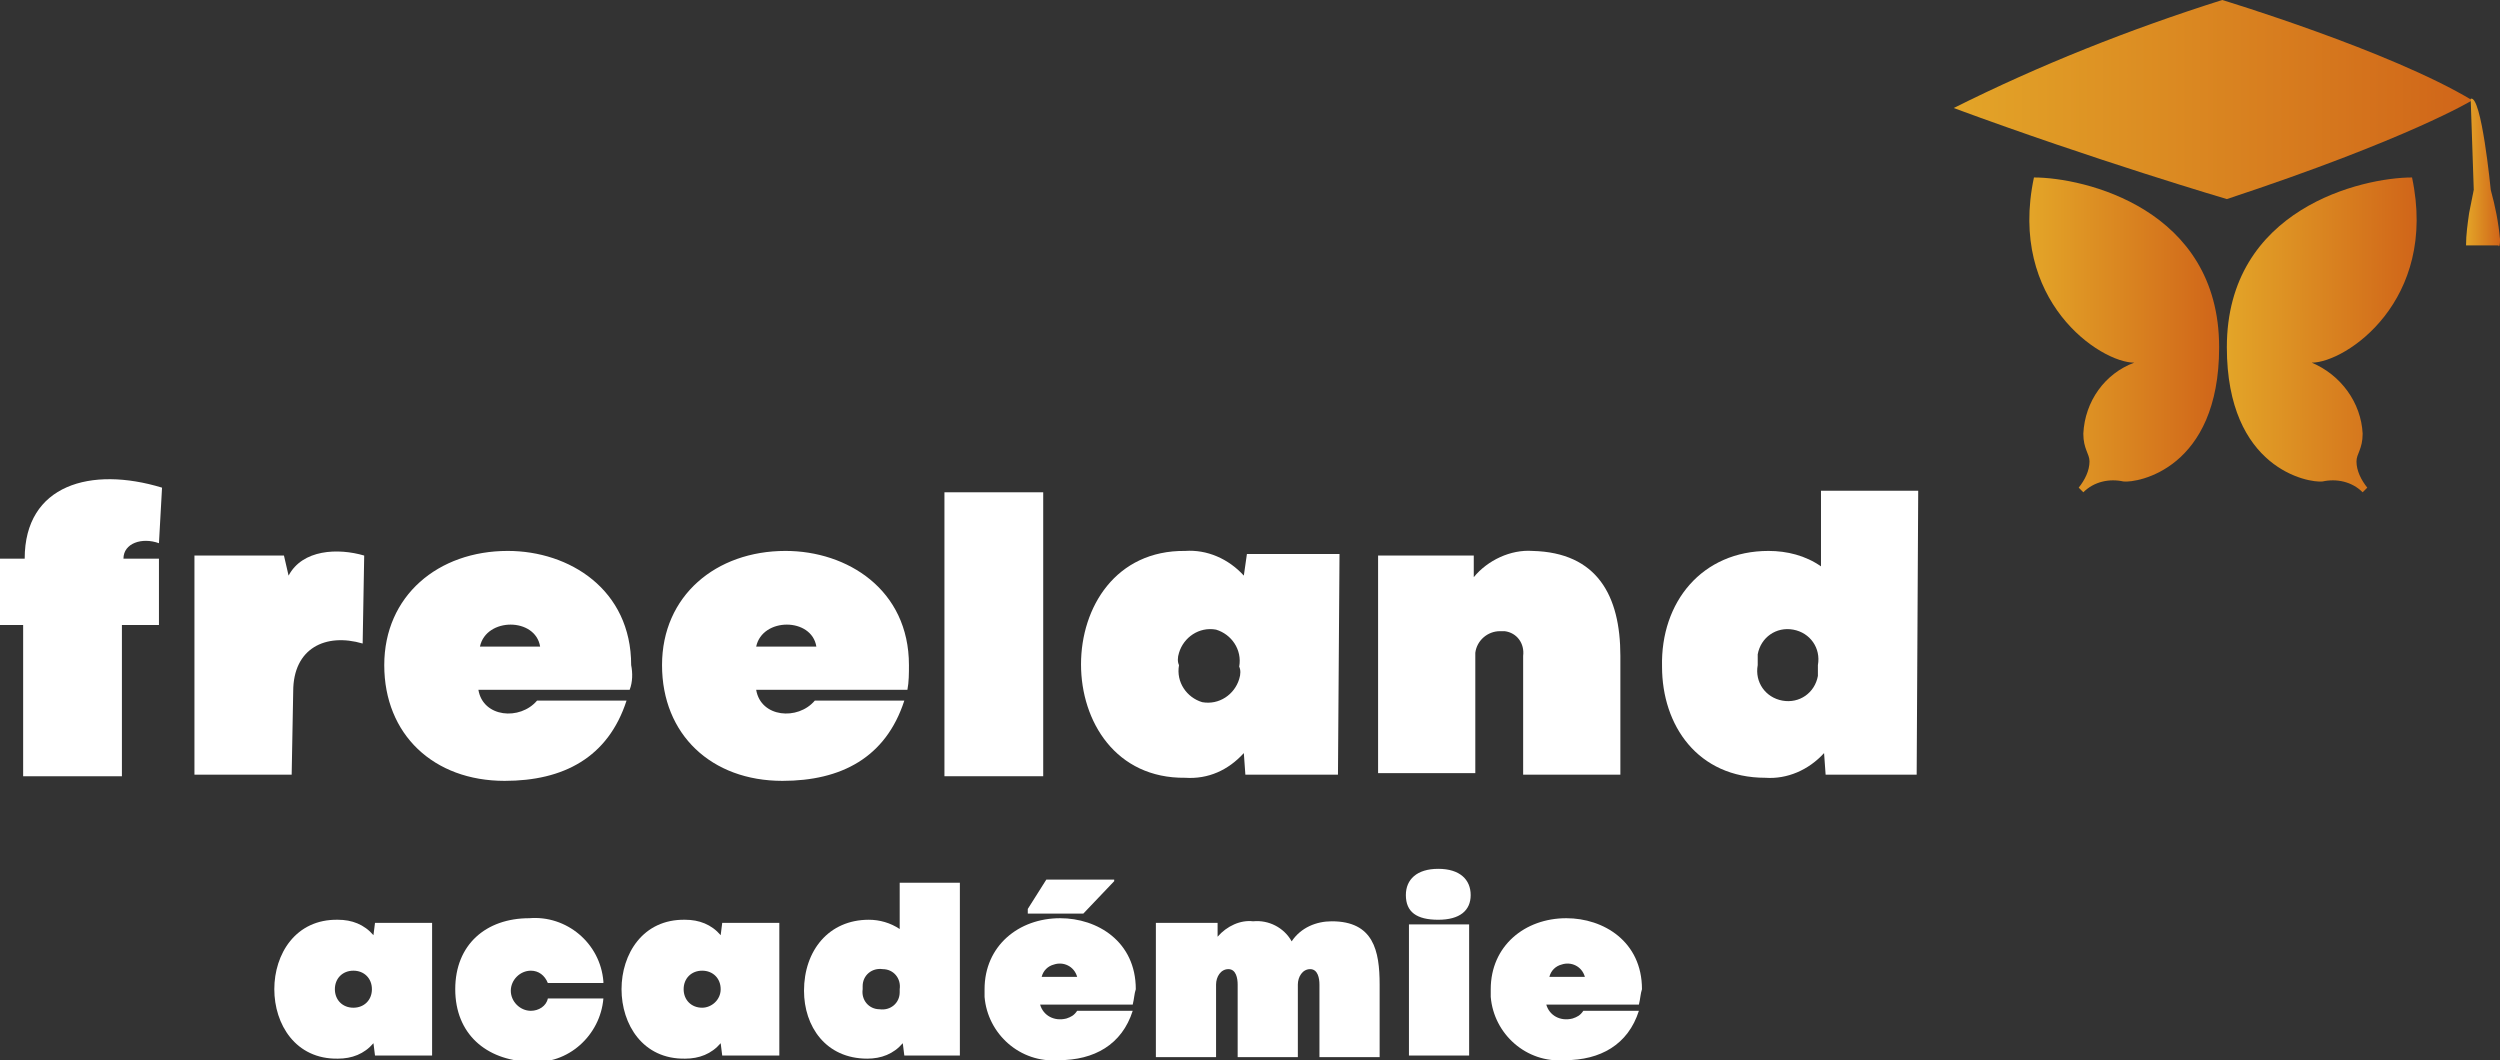 <?xml version="1.0" encoding="utf-8"?>
<!-- Generator: $$$/GeneralStr/196=Adobe Illustrator 27.6.0, SVG Export Plug-In . SVG Version: 6.00 Build 0)  -->
<svg version="1.1" id="Calque_1" xmlns="http://www.w3.org/2000/svg" xmlns:xlink="http://www.w3.org/1999/xlink" x="0px" y="0px"
	 viewBox="0 0 162 68.7" style="enable-background:new 0 0 162 68.7;" xml:space="preserve">
<rect x="0" y="0" width="162" height="68.7" fill="#333333" stroke="none"/>
<style type="text/css">
	.st0{fill:#FFFFFF;}
	.st1{fill:url(#SVGID_1_);}
	.st2{fill:url(#SVGID_00000021112741291895396840000014397695939977733776_);}
	.st3{fill:url(#SVGID_00000013882377109035771780000013282896806718000775_);}
	.st4{fill:url(#SVGID_00000033347606626669844610000005414392911274185099_);}
</style>
<path class="st0" d="M1.6,36.2c0-4.8,4.3-6,8.9-4.6l-0.2,3.6c-1.1-0.4-2.3,0-2.3,1h2.3v4.3H7.9v9.8H1.5v-9.8H0v-4.3H1.6z"/>
<path class="st0" d="M18.9,50.2h-6.3V36h5.8l0.3,1.3c0.9-1.7,3.2-1.8,4.9-1.3l-0.1,5.7c-2.4-0.7-4.5,0.3-4.5,3.1L18.9,50.2
	L18.9,50.2z"/>
<path class="st0" d="M40.8,44.7h-9.8c0.3,1.8,2.7,2,3.8,0.7h5.8c-1.2,3.7-4.1,5.2-7.9,5.2c-4.6,0-7.8-3-7.8-7.5s3.5-7.4,8-7.4
	c4,0,8,2.5,8,7.4C41,43.6,41,44.2,40.8,44.7L40.8,44.7z M35,41.9c-0.3-1.9-3.5-1.9-3.9,0H35z"/>
<path class="st0" d="M58.8,44.7h-9.8c0.3,1.8,2.7,2,3.8,0.7h5.8c-1.2,3.7-4.1,5.2-7.9,5.2c-4.6,0-7.8-3-7.8-7.5s3.5-7.4,8-7.4
	c4,0,8,2.5,8,7.4C58.9,43.6,58.9,44.2,58.8,44.7L58.8,44.7z M52.9,41.9c-0.3-1.9-3.5-1.9-3.9,0H52.9z"/>
<path class="st0" d="M67.6,31.9v18.4h-6.4V31.9H67.6z"/>
<path class="st0" d="M86.7,50.2h-6l-0.1-1.4c-1,1.1-2.3,1.7-3.8,1.6c-9,0.1-9-14.8,0-14.7c1.4-0.1,2.8,0.5,3.8,1.6l0.2-1.4h6
	L86.7,50.2L86.7,50.2z M80.3,43.2c0.2-1.1-0.5-2.1-1.5-2.4c-1.1-0.2-2.1,0.5-2.4,1.5c-0.1,0.3-0.1,0.6,0,0.8
	c-0.2,1.1,0.5,2.1,1.5,2.4c1.1,0.2,2.1-0.5,2.4-1.5C80.4,43.7,80.4,43.4,80.3,43.2z"/>
<path class="st0" d="M95.5,36v1.4c0.9-1.1,2.4-1.8,3.8-1.7c4.2,0.1,5.7,2.9,5.7,6.8v7.7h-6.3v-7.7c0.1-0.8-0.4-1.5-1.2-1.6
	c-0.1,0-0.2,0-0.3,0c-0.8,0-1.5,0.6-1.6,1.4c0,0,0,0.1,0,0.1v7.7h-6.3V36H95.5z"/>
<path class="st0" d="M124.2,50.2h-5.9l-0.1-1.4c-1,1.1-2.4,1.7-3.8,1.6c-4.4,0-6.7-3.4-6.7-7.2c-0.1-4.2,2.6-7.5,6.9-7.5
	c1.2,0,2.4,0.3,3.4,1v-4.9h6.3L124.2,50.2L124.2,50.2z M113.9,43.1c-0.2,1.1,0.5,2.1,1.6,2.3c1.1,0.2,2.1-0.5,2.3-1.6
	c0-0.2,0-0.5,0-0.7c0.2-1.1-0.5-2.1-1.6-2.3c-1.1-0.2-2.1,0.5-2.3,1.6C113.9,42.6,113.9,42.8,113.9,43.1z"/>
<linearGradient id="SVGID_1_" gradientUnits="userSpaceOnUse" x1="144.31" y1="727.675" x2="156.587" y2="727.675" gradientTransform="matrix(1 0 0 1 0 -706)">
	<stop  offset="0" style="stop-color:#E3A528"/>
	<stop  offset="1" style="stop-color:#D06519"/>
</linearGradient>
<path class="st1" d="M156.3,11.5c1.7,8-4.3,12-6.5,12c1.9,0.8,3.2,2.6,3.3,4.6c0,1-0.4,1.3-0.4,1.8c0,0.6,0.3,1.2,0.7,1.7l-0.3,0.3
	c-0.7-0.7-1.7-0.9-2.6-0.7c-0.9,0.1-6.2-0.8-6.2-8.7C144.3,13.5,153.1,11.5,156.3,11.5z"/>
<linearGradient id="SVGID_00000151541846332169647070000007574841147428565387_" gradientUnits="userSpaceOnUse" x1="131.513" y1="727.67" x2="143.793" y2="727.67" gradientTransform="matrix(1 0 0 1 0 -706)">
	<stop  offset="0" style="stop-color:#E3A528"/>
	<stop  offset="1" style="stop-color:#D06519"/>
</linearGradient>
<path style="fill:url(#SVGID_00000151541846332169647070000007574841147428565387_);" d="M131.8,11.5c-1.7,8,4.3,12,6.5,12
	c-1.9,0.7-3.2,2.5-3.3,4.6c0,1,0.4,1.3,0.4,1.8c0,0.6-0.3,1.2-0.7,1.7l0.3,0.3c0.7-0.7,1.7-0.9,2.6-0.7c0.9,0.1,6.2-0.8,6.2-8.7
	C143.8,13.5,135,11.5,131.8,11.5z"/>
<path class="st0" d="M28,68.4h-3.7l-0.1-0.8c-0.6,0.7-1.4,1-2.3,1c-5.5,0.1-5.5-9.1,0-9c0.9,0,1.7,0.3,2.3,1l0.1-0.8H28V68.4z
	 M24.1,64.1c0-0.7-0.5-1.2-1.2-1.2c-0.7,0-1.2,0.5-1.2,1.2l0,0c0,0.7,0.5,1.2,1.2,1.2S24.1,64.8,24.1,64.1z"/>
<path class="st0" d="M29.5,64.1c0-2.9,2-4.6,4.8-4.6c2.4-0.2,4.6,1.6,4.8,4.1c0,0,0,0,0,0.1h-3.6c-0.2-0.5-0.6-0.8-1.1-0.8
	c-0.7,0-1.3,0.6-1.3,1.3c0,0.7,0.6,1.3,1.3,1.3c0.5,0,1-0.3,1.1-0.8h3.6c-0.2,2.4-2.3,4.3-4.7,4.1c0,0,0,0-0.1,0
	C31.5,68.7,29.5,67,29.5,64.1z"/>
<path class="st0" d="M50.5,68.4h-3.7l-0.1-0.8c-0.6,0.7-1.4,1-2.3,1c-5.5,0.1-5.5-9.1,0-9c0.9,0,1.7,0.3,2.3,1l0.1-0.8h3.7V68.4z
	 M46.7,64.1c0-0.7-0.5-1.2-1.2-1.2c-0.7,0-1.2,0.5-1.2,1.2l0,0c0,0.7,0.5,1.2,1.2,1.2C46.1,65.3,46.7,64.8,46.7,64.1z"/>
<path class="st0" d="M62.2,68.4h-3.6l-0.1-0.8c-0.6,0.7-1.4,1-2.3,1c-2.7,0-4.1-2.1-4.1-4.4c0-2.6,1.6-4.6,4.2-4.6
	c0.7,0,1.4,0.2,2,0.6v-3h3.9L62.2,68.4z M55.9,64.1c-0.1,0.7,0.4,1.3,1.1,1.3c0.7,0.1,1.3-0.4,1.3-1.1c0-0.1,0-0.1,0-0.2
	c0.1-0.7-0.4-1.3-1.1-1.3c-0.7-0.1-1.3,0.4-1.3,1.1C55.9,63.9,55.9,64,55.9,64.1z"/>
<path class="st0" d="M73.4,65.1h-6c0.2,0.7,0.9,1.1,1.7,0.9c0.3-0.1,0.5-0.2,0.7-0.5h3.6c-0.7,2.2-2.5,3.2-4.8,3.2
	c-2.5,0.2-4.6-1.7-4.8-4.1c0-0.2,0-0.3,0-0.5c0-2.8,2.2-4.6,4.9-4.6c2.4,0,4.9,1.5,4.9,4.6C73.5,64.4,73.5,64.7,73.4,65.1z
	 M72.2,57.1l-2,2.1h-3.6v-0.3l1.2-1.9h4.4V57.1z M69.8,63.3c-0.2-0.7-0.9-1-1.5-0.8c-0.4,0.1-0.7,0.4-0.8,0.8H69.8z"/>
<path class="st0" d="M78.9,59.8v0.9c0.6-0.7,1.5-1.1,2.3-1c1-0.1,2,0.4,2.5,1.3c0.6-0.9,1.6-1.3,2.6-1.3c2.7,0,3.1,1.9,3.1,4.1v4.7
	h-3.9v-4.7c0-0.4-0.1-1-0.6-1s-0.8,0.5-0.8,1v4.7h-3.9v-4.7c0-0.4-0.1-1-0.6-1s-0.8,0.5-0.8,1v4.7h-3.9v-8.7L78.9,59.8z"/>
<path class="st0" d="M91.1,58c0-1,0.7-1.7,2.1-1.7s2.1,0.7,2.1,1.7s-0.7,1.6-2.1,1.6S91.1,59.1,91.1,58z M91.3,59.9v8.5h3.9v-8.5
	L91.3,59.9z"/>
<path class="st0" d="M106.2,65.1h-6c0.2,0.7,0.9,1.1,1.7,0.9c0.3-0.1,0.5-0.2,0.7-0.5h3.6c-0.7,2.2-2.5,3.2-4.8,3.2
	c-2.5,0.2-4.6-1.7-4.8-4.1c0-0.2,0-0.3,0-0.5c0-2.8,2.2-4.6,4.9-4.6c2.4,0,4.9,1.5,4.9,4.6C106.3,64.4,106.3,64.7,106.2,65.1z
	 M102.7,63.3c-0.2-0.7-0.9-1-1.5-0.8c-0.4,0.1-0.7,0.4-0.8,0.8H102.7z"/>
<linearGradient id="SVGID_00000064344770234721639010000005295737270802664875_" gradientUnits="userSpaceOnUse" x1="126.58" y1="712.425" x2="160.16" y2="712.425" gradientTransform="matrix(1 0 0 1 0 -706)">
	<stop  offset="0" style="stop-color:#E3A528"/>
	<stop  offset="1" style="stop-color:#D06519"/>
</linearGradient>
<path style="fill:url(#SVGID_00000064344770234721639010000005295737270802664875_);" d="M126.6,7c5.6-2.8,11.4-5.1,17.4-7
	c0,0,10.9,3.3,16.2,6.5c0,0-4.1,2.5-15.9,6.4C144.3,12.9,135.8,10.4,126.6,7z"/>
<linearGradient id="SVGID_00000089560181284122890530000004918982542160713094_" gradientUnits="userSpaceOnUse" x1="159.82" y1="717.262" x2="162" y2="717.262" gradientTransform="matrix(1 0 0 1 0 -706)">
	<stop  offset="0" style="stop-color:#E3A528"/>
	<stop  offset="1" style="stop-color:#D06519"/>
</linearGradient>
<path style="fill:url(#SVGID_00000089560181284122890530000004918982542160713094_);" d="M162,15.6c0,0,0-0.1,0-0.1
	c-0.1-1.1-0.3-2.1-0.6-3.2c0,0-0.6-6.2-1.3-5.9l0.2,5.9c-0.1,0.5-0.2,1-0.3,1.5c-0.1,0.7-0.2,1.4-0.2,2.1l0,0h2.1l0,0
	C161.9,16,162,16,162,15.6L162,15.6z"/>
</svg>
